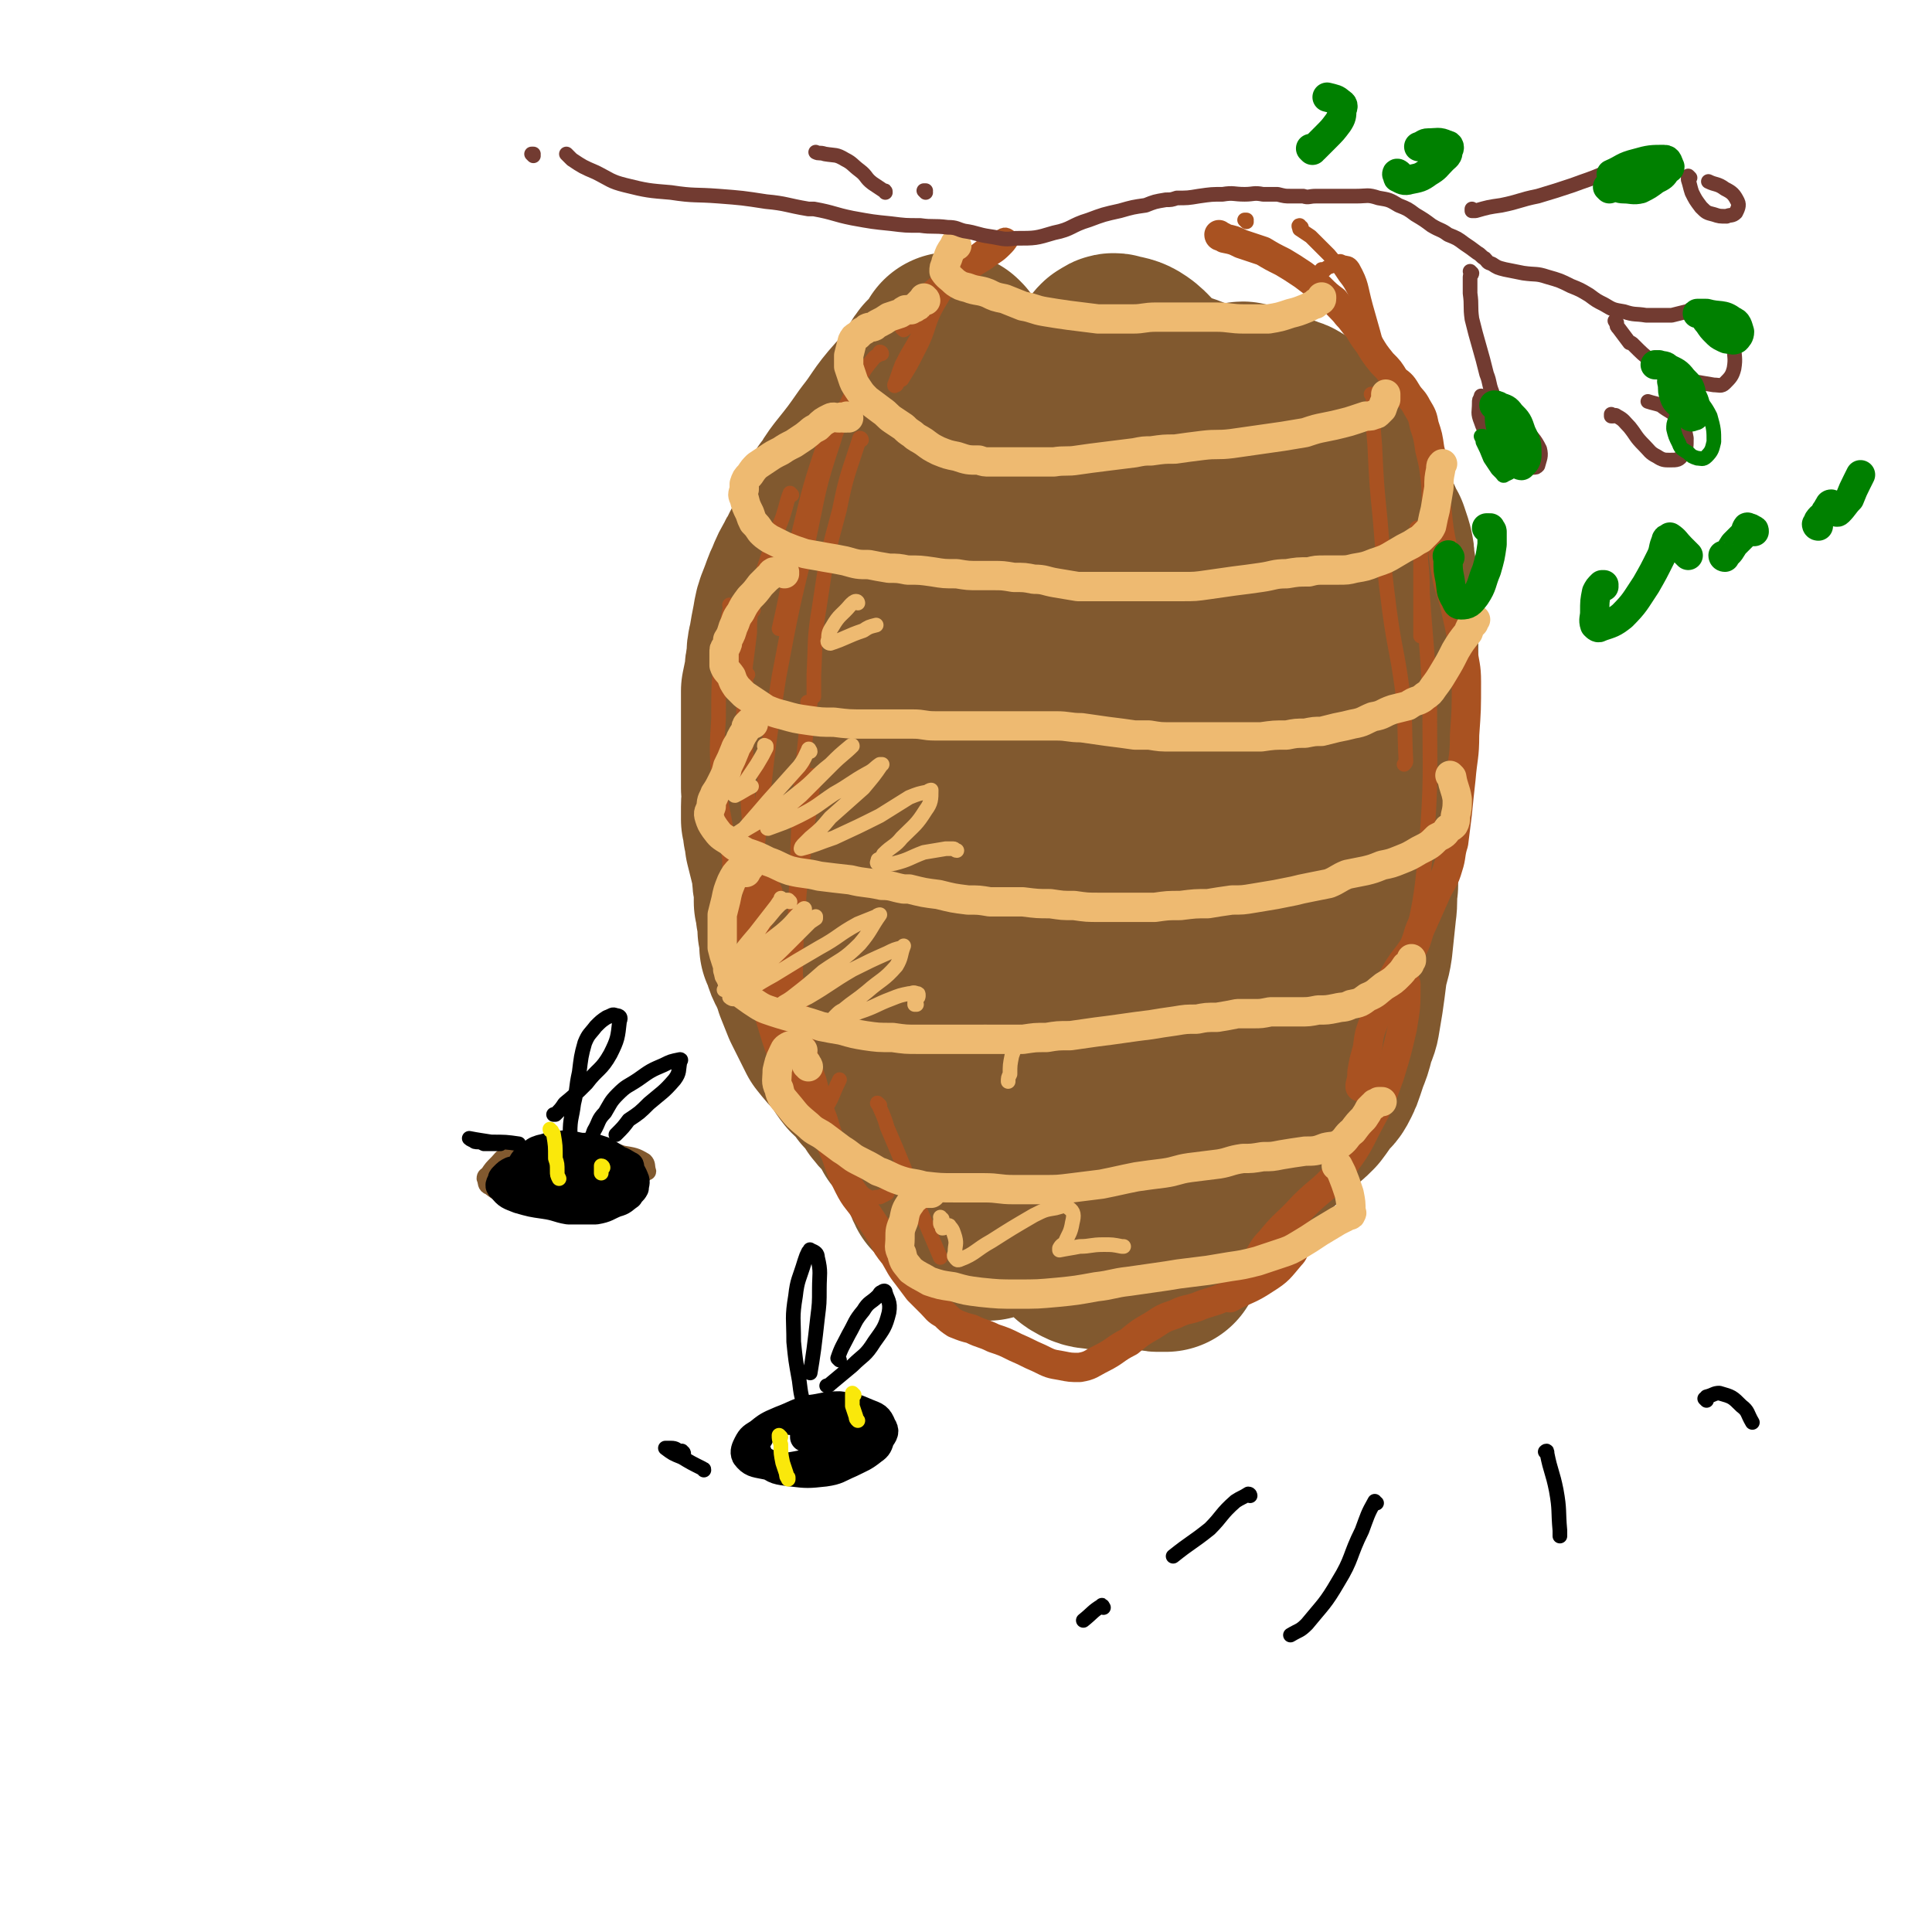 <svg viewBox='0 0 1054 1054' version='1.1' xmlns='http://www.w3.org/2000/svg' xmlns:xlink='http://www.w3.org/1999/xlink'><g fill='none' stroke='rgb(129,89,47)' stroke-width='105' stroke-linecap='round' stroke-linejoin='round'><path d='M506,217c-1,0 -1,-1 -1,-1 -1,0 0,0 0,1 -3,5 -3,5 -7,10 -1,1 -1,2 -1,3 -1,0 0,0 0,0 3,-4 3,-4 6,-8 '/><path d='M520,191c0,0 -1,-1 -1,-1 0,0 0,1 0,1 -3,5 -4,5 -8,10 -5,7 -4,7 -9,14 -1,2 -2,2 -3,3 0,0 -1,1 -1,1 2,-2 3,-3 5,-6 4,-5 4,-5 7,-10 1,-1 2,-3 2,-3 -1,0 -2,1 -3,3 -6,10 -6,10 -13,20 -5,8 -5,9 -10,17 -2,4 -3,4 -5,7 0,1 -1,2 -1,1 2,-1 3,-1 5,-4 5,-6 5,-6 10,-13 3,-5 2,-5 5,-10 0,-1 1,-3 0,-2 -2,0 -3,1 -5,3 -9,10 -8,11 -16,21 -7,10 -7,10 -15,20 -3,4 -3,4 -5,8 -1,1 -1,1 -2,2 0,0 0,1 0,1 2,0 3,-1 4,0 3,5 5,6 5,11 -1,15 -3,15 -6,29 -3,14 -3,14 -6,27 -2,10 -3,10 -4,20 -1,5 -1,5 -1,10 0,1 0,1 0,3 0,1 0,1 0,2 0,0 1,0 1,1 1,0 2,0 3,1 3,5 4,5 4,11 2,12 0,12 0,25 0,13 -1,13 -1,26 0,8 0,8 0,17 0,2 0,2 1,4 0,1 0,1 1,1 4,-4 5,-4 8,-9 5,-10 4,-11 7,-22 4,-12 3,-13 6,-25 3,-13 2,-13 5,-26 3,-12 3,-12 6,-23 3,-14 2,-14 7,-27 5,-14 5,-14 11,-28 6,-13 6,-12 12,-25 3,-7 2,-7 5,-13 1,-1 1,-2 1,-2 1,0 1,0 1,1 0,8 0,8 0,16 1,8 0,8 1,16 1,4 2,4 3,8 1,1 1,2 1,1 2,0 3,-1 4,-3 3,-7 3,-7 5,-14 3,-11 3,-11 5,-22 1,-6 1,-6 1,-13 0,-1 0,-2 0,-1 -1,5 -1,7 -2,14 -2,12 -2,12 -3,25 -1,9 -1,9 0,17 0,2 -1,3 1,4 2,0 4,0 7,-3 8,-10 7,-11 13,-22 6,-12 6,-13 11,-25 3,-10 2,-10 5,-20 0,-1 0,-3 0,-3 1,0 1,2 2,4 1,9 0,9 3,19 1,7 2,7 4,13 1,2 1,2 2,3 1,1 0,1 1,1 1,1 1,1 2,0 2,-5 2,-6 3,-11 1,-8 1,-8 1,-15 -1,-5 -1,-5 -2,-9 0,-2 0,-1 -1,-3 0,-1 0,-1 0,-2 -1,-1 -1,-1 0,-3 1,-4 1,-4 3,-8 1,-4 2,-4 2,-9 1,-3 1,-4 1,-7 0,-3 0,-3 0,-6 0,-2 0,-2 0,-3 0,-2 0,-3 1,-5 1,-1 1,-1 2,-2 1,-2 1,-2 2,-3 2,-1 2,-2 4,-1 5,1 6,1 10,4 6,5 5,6 9,13 2,3 2,3 4,6 2,3 2,3 4,7 2,2 2,2 3,4 1,1 1,1 1,2 1,1 1,1 1,1 0,0 0,0 0,0 -2,-5 -2,-5 -4,-11 -1,-1 -1,-1 -2,-3 0,0 0,0 0,-1 0,0 0,0 1,0 3,-1 4,-2 7,-1 6,2 6,2 11,5 5,3 5,4 10,7 3,3 3,3 6,6 1,2 1,2 2,3 0,1 0,1 0,2 1,0 1,1 0,1 0,-1 -1,-1 -1,-2 0,-4 -1,-5 0,-9 1,-3 2,-3 4,-6 1,-1 2,-2 3,-2 4,2 6,2 7,6 5,9 4,10 5,20 2,14 2,14 3,28 1,16 1,16 2,32 0,16 0,16 1,31 1,12 1,12 3,23 0,7 0,7 2,14 0,1 0,1 0,3 1,1 0,2 0,1 1,-2 1,-3 1,-7 0,-8 0,-9 0,-17 0,-6 0,-6 0,-13 0,-2 0,-3 0,-5 1,-1 1,-1 1,-1 3,0 5,0 7,2 4,6 3,8 5,16 2,11 2,11 2,22 1,17 1,17 -1,35 -1,9 -2,9 -4,18 -1,2 -1,2 -2,3 0,1 -1,2 -1,1 -1,-2 -1,-3 -1,-7 0,-10 0,-10 0,-21 1,-13 1,-13 1,-26 0,-12 0,-12 0,-24 0,-5 0,-5 -1,-10 0,-1 0,-2 0,-1 -1,1 -1,3 -1,6 0,11 0,11 0,22 0,18 1,18 1,35 0,10 1,11 0,20 0,2 -1,3 -3,4 -3,1 -4,2 -7,1 -5,-3 -6,-4 -9,-9 -5,-9 -4,-9 -8,-19 -5,-14 -4,-15 -9,-29 -5,-16 -4,-16 -10,-31 -4,-12 -3,-14 -11,-24 -7,-10 -8,-11 -18,-16 -6,-3 -9,-3 -15,-1 -7,3 -8,5 -12,12 -6,11 -5,12 -8,25 -3,13 -2,13 -2,26 0,8 0,8 1,15 0,2 1,2 2,4 0,0 1,1 1,0 2,-4 3,-5 4,-11 1,-8 1,-9 0,-17 0,-4 0,-8 -2,-7 -3,0 -6,3 -9,8 -6,13 -5,14 -10,28 -4,14 -3,14 -6,28 -1,4 -1,4 -2,8 0,1 -1,2 -1,2 0,-2 0,-3 0,-7 0,-12 0,-12 0,-24 -1,-14 0,-15 -2,-29 -2,-10 -1,-11 -5,-20 -1,-2 -3,-4 -5,-2 -6,9 -7,11 -11,22 -8,20 -9,20 -13,40 -3,13 -2,13 -2,26 -1,3 0,3 0,6 0,1 0,2 0,2 0,-2 0,-3 0,-6 0,-13 0,-13 -1,-26 -1,-10 -2,-10 -4,-20 -2,-4 -2,-4 -4,-9 -1,-1 -1,0 -2,-2 -3,-4 -3,-3 -4,-8 -4,-10 -4,-10 -6,-21 -2,-13 -1,-13 -3,-26 -1,-13 0,-13 -2,-27 0,-7 -1,-7 -2,-14 0,-3 0,-3 -1,-6 0,-2 0,-2 -1,-4 0,-2 0,-2 0,-4 0,-4 0,-4 0,-7 0,-3 0,-3 0,-6 0,-2 0,-2 0,-3 0,-1 0,-1 0,-2 0,-1 0,-1 0,-1 0,0 0,-1 0,-1 -1,0 -1,0 -1,0 -1,0 -1,0 -1,0 -1,0 -1,0 -1,0 -2,0 -2,0 -3,0 -2,1 -2,1 -3,2 -3,1 -3,1 -6,3 -2,1 -2,2 -4,4 -2,2 -1,2 -3,5 -2,1 -2,1 -3,3 -3,3 -4,2 -7,5 -3,2 -4,2 -7,5 -2,2 -2,2 -4,4 -2,3 -3,2 -5,5 -1,3 -1,3 -3,6 -1,3 -1,3 -3,6 -2,3 -2,3 -3,7 -2,3 -2,3 -4,7 -1,3 -2,3 -3,6 -3,5 -3,5 -5,10 -2,4 -2,5 -4,10 -2,5 -2,5 -3,11 -1,5 -1,5 -2,11 -1,4 -1,4 -1,9 -1,4 -1,4 -1,8 -1,4 -1,4 -2,9 0,5 0,5 0,9 0,5 0,5 0,10 0,5 0,5 0,11 0,6 0,6 0,11 0,6 0,6 0,12 1,5 0,5 0,10 0,4 0,4 0,7 1,3 1,3 1,6 1,3 1,3 1,6 1,4 1,4 2,8 1,4 1,4 2,9 0,4 0,4 1,8 0,1 0,1 0,3 0,1 0,1 0,2 0,2 0,2 0,3 1,3 1,3 1,6 1,5 1,5 1,9 1,4 1,4 1,9 1,2 1,2 2,5 1,4 2,4 3,7 2,4 2,4 3,8 2,5 2,5 4,10 2,4 2,4 4,8 2,4 2,4 4,8 4,5 4,5 8,9 4,5 3,5 7,10 4,4 5,4 8,9 4,4 4,4 7,9 3,4 3,3 6,7 3,4 3,4 5,8 3,4 4,3 7,7 2,4 2,5 4,9 2,3 2,3 4,6 1,2 1,3 2,5 1,3 1,3 2,5 2,2 2,2 4,4 1,1 1,1 3,3 4,3 4,2 8,5 3,3 3,3 6,5 1,2 1,1 2,3 1,1 1,1 1,2 0,0 1,0 1,0 0,0 0,-1 0,-1 -4,-14 -6,-14 -9,-28 -5,-22 -5,-22 -8,-45 -5,-30 -3,-30 -7,-61 -2,-18 -2,-18 -5,-36 -1,-8 -1,-9 -3,-16 -1,-1 -1,-1 -2,-2 0,0 0,0 0,0 0,12 -1,12 1,24 3,18 3,18 8,35 6,16 6,17 13,32 5,10 5,9 11,18 1,2 1,2 2,3 0,1 1,0 1,0 0,-15 0,-15 -1,-29 -2,-23 -3,-23 -5,-45 -3,-23 -2,-24 -5,-47 -1,-7 -1,-7 -2,-13 0,0 0,0 0,0 2,9 3,9 5,18 5,19 3,19 8,38 5,22 4,22 11,44 6,17 6,17 14,34 3,5 3,5 7,10 0,1 1,2 1,1 4,-9 5,-10 7,-20 5,-23 4,-23 6,-47 3,-22 2,-23 5,-45 3,-27 3,-27 7,-54 1,-10 2,-10 4,-21 0,-1 0,-2 1,-1 1,0 1,1 1,3 0,17 0,17 -1,34 -1,32 -3,31 -4,63 -1,24 -1,25 -1,49 0,10 1,10 2,21 0,1 0,1 1,3 0,0 0,0 0,0 6,-17 7,-17 12,-34 6,-21 5,-21 9,-43 6,-24 6,-24 10,-49 3,-14 3,-14 5,-27 0,-1 0,-3 0,-2 0,1 -1,3 -2,6 -4,17 -4,17 -8,34 -6,34 -6,34 -11,69 -4,27 -4,27 -6,54 -1,13 -1,13 -1,27 0,1 -1,2 0,3 0,0 1,0 2,-1 6,-16 6,-16 11,-33 6,-22 6,-22 12,-43 2,-13 1,-13 4,-26 1,-5 1,-5 3,-11 0,-3 0,-3 1,-7 2,-8 3,-8 4,-16 2,-13 2,-13 4,-26 2,-14 2,-14 5,-29 2,-14 2,-14 5,-27 2,-14 3,-14 5,-29 2,-11 1,-11 3,-23 1,-6 1,-6 1,-12 1,-5 1,-5 1,-10 0,-5 0,-5 0,-10 0,-6 0,-6 0,-12 0,-7 0,-7 0,-14 0,-6 0,-6 0,-12 0,-5 0,-5 0,-11 0,-6 0,-6 -1,-11 0,-7 0,-7 -1,-13 0,-5 0,-5 0,-10 0,-3 0,-3 0,-6 0,-1 0,-1 0,-2 0,-1 0,-1 0,-2 0,-1 0,-1 0,-2 1,-1 1,-1 2,-2 2,-1 2,-1 4,-2 1,-1 1,-1 3,-1 2,-1 2,-1 4,-1 1,0 1,0 3,0 2,0 2,1 4,1 2,0 2,0 4,1 2,0 2,0 4,1 2,0 2,0 3,1 3,1 3,0 5,2 3,1 3,2 6,4 3,3 3,3 6,6 3,2 3,2 5,5 2,3 2,3 4,5 1,2 1,2 2,4 2,3 2,3 3,5 2,3 2,3 4,7 2,4 1,4 3,8 2,4 2,4 4,8 2,4 2,4 4,8 1,3 1,3 3,6 1,3 1,3 2,6 1,4 1,4 1,8 1,4 1,4 1,8 1,7 0,7 1,13 0,5 0,5 0,10 0,6 0,6 0,13 0,7 0,7 -1,15 0,5 0,5 0,11 0,6 0,6 0,12 -1,10 -1,10 -2,20 0,8 -1,8 -2,17 -1,8 -1,8 -2,16 -1,8 -1,8 -2,16 -1,6 -1,6 -1,13 -1,6 -1,6 -1,12 -1,7 0,7 -1,14 -1,9 -1,10 -2,19 -1,7 -2,7 -3,14 -1,8 -1,8 -2,15 -1,6 -1,6 -2,12 -1,4 -2,4 -3,9 -1,4 -1,4 -3,9 -1,3 -1,3 -2,6 -1,3 -1,3 -2,5 -2,4 -2,4 -5,6 -3,5 -3,5 -6,9 -4,4 -4,4 -9,7 -4,5 -4,5 -8,9 -4,4 -5,4 -9,8 -3,3 -2,3 -5,7 -3,4 -3,4 -6,7 -3,3 -3,3 -5,6 -4,4 -3,4 -6,8 -4,4 -4,4 -7,7 -3,3 -3,2 -6,5 -1,1 0,1 -1,2 -1,0 -1,1 -2,1 0,0 -1,1 -1,0 1,-1 1,-2 2,-3 3,-10 3,-10 6,-20 1,-2 1,-2 1,-5 0,0 0,0 0,-1 0,0 0,0 0,0 -2,1 -3,0 -5,2 -6,3 -6,3 -11,7 -2,2 -2,2 -4,4 -1,1 -1,1 -2,2 -1,0 -1,0 -2,1 -1,0 -1,0 -3,1 -4,2 -4,3 -9,5 -4,3 -5,2 -9,5 -2,1 -2,1 -5,2 -1,0 -1,0 -2,1 0,0 0,0 -1,0 0,0 -1,0 0,0 0,-1 1,-1 2,-2 2,0 2,0 5,-1 1,0 1,0 2,0 1,0 2,0 2,0 0,0 -1,1 -2,1 -6,1 -6,1 -11,2 -5,1 -5,1 -9,3 -2,1 -2,1 -4,2 0,0 -1,1 -1,2 1,3 1,4 3,5 5,3 5,2 11,3 4,1 4,0 9,-1 2,0 2,0 4,-1 1,-1 1,-1 2,-1 1,0 1,0 3,0 1,0 1,-1 3,0 2,0 2,0 5,1 1,1 1,1 3,2 1,1 1,1 2,1 1,0 1,0 1,0 1,0 1,0 1,0 0,0 0,0 0,0 1,0 1,0 1,0 0,0 0,0 1,0 '/></g>
<g fill='none' stroke='rgb(169,82,33)' stroke-width='8' stroke-linecap='round' stroke-linejoin='round'><path d='M481,193c0,0 0,-1 -1,-1 0,0 0,0 0,1 -1,1 -2,1 -3,2 -5,6 -5,6 -9,13 -4,6 -3,7 -7,14 -2,2 -2,2 -3,5 -1,0 -1,0 -1,1 0,0 0,0 0,0 -4,7 -4,6 -7,13 -8,24 -8,24 -14,49 -6,26 -5,27 -11,53 '/><path d='M405,432c0,0 -1,-1 -1,-1 0,0 1,1 1,1 0,0 -1,0 -1,0 '/><path d='M432,270c0,0 -1,-1 -1,-1 -2,5 -2,7 -4,13 -8,21 -8,21 -15,43 -5,14 -5,14 -8,29 -1,3 -1,3 -1,6 '/><path d='M408,368c0,0 -1,-1 -1,-1 0,21 -1,22 0,44 1,30 1,30 4,60 3,26 4,26 8,51 3,17 3,17 6,33 '/><path d='M411,333c0,0 -1,-2 -1,-1 -1,6 -1,7 -1,13 -2,18 -3,18 -3,36 -1,21 -1,21 1,42 1,17 2,17 5,35 2,11 2,11 4,22 1,4 1,4 2,7 0,1 0,1 0,1 '/><path d='M410,449c0,0 -1,-2 -1,-1 0,1 1,2 1,4 0,17 -2,17 -1,33 2,22 3,22 7,44 4,18 4,18 10,36 4,11 4,11 9,22 2,2 2,3 4,4 0,1 0,0 1,0 '/><path d='M399,331c0,0 0,-1 -1,-1 0,1 1,2 0,3 -2,11 -3,11 -4,22 -2,18 -2,18 -2,37 -1,16 -1,17 0,33 1,14 2,14 4,27 1,9 1,9 2,17 0,2 0,2 0,3 0,2 0,2 1,3 2,14 2,14 5,28 5,23 3,24 10,46 7,22 6,23 17,44 9,17 11,17 22,33 7,10 7,10 14,20 3,4 3,5 7,7 2,1 3,0 6,0 2,-1 2,-1 4,-2 '/><path d='M427,536c0,0 -1,-1 -1,-1 -1,6 -1,7 -1,14 -1,19 -2,19 0,38 2,11 3,11 6,21 '/><path d='M470,240c0,0 0,-1 -1,-1 -6,19 -7,19 -11,39 -7,26 -7,26 -11,53 -3,18 -2,18 -3,37 0,6 0,6 0,12 '/><path d='M442,384c-1,0 -1,-1 -1,-1 -1,0 0,0 0,1 -2,28 -3,28 -5,57 -1,27 -1,27 -2,54 -1,20 -1,20 -1,40 0,4 0,4 0,8 0,1 1,0 1,0 '/><path d='M464,225c-1,0 -1,0 -1,-1 0,0 0,1 0,1 -4,7 -6,7 -8,15 -9,27 -8,27 -14,55 -9,37 -9,37 -16,74 -6,38 -6,39 -10,77 -3,26 -3,26 -4,52 0,5 -2,9 0,11 2,2 3,-2 6,-5 '/><path d='M444,424c0,0 -1,0 -1,-1 0,0 1,1 1,1 -4,32 -5,32 -8,64 -2,30 -2,30 -2,60 -1,22 -2,22 0,44 0,9 0,12 5,18 2,2 5,1 8,-2 7,-7 6,-9 11,-19 '/><path d='M480,603c-1,0 -2,-2 -1,-1 2,5 3,6 5,13 9,21 9,21 17,43 6,14 6,14 12,28 '/><path d='M749,216c0,0 -1,-1 -1,-1 0,0 0,0 1,1 0,0 0,0 0,0 0,1 0,1 0,3 0,12 0,12 1,24 1,21 1,21 3,41 2,25 2,25 5,49 3,22 4,21 7,43 2,19 1,20 2,39 0,1 0,1 -1,2 '/><path d='M775,290c0,0 0,-1 -1,-1 0,1 1,1 1,2 0,7 0,7 0,14 0,14 0,14 0,27 0,8 0,8 0,15 '/><path d='M774,289c0,0 0,-1 -1,-1 0,0 1,0 1,0 0,3 0,3 0,6 1,14 2,14 2,29 2,31 3,31 4,62 0,39 1,39 -2,78 -3,29 -3,29 -10,58 -3,11 -5,11 -10,22 -1,2 -2,2 -3,3 '/><path d='M509,167c-1,0 -1,-1 -1,-1 -1,0 0,1 0,1 0,-1 -1,-2 0,-2 3,-4 3,-4 7,-7 6,-5 7,-4 13,-8 6,-4 6,-4 11,-7 5,-4 5,-3 9,-7 2,-2 2,-2 4,-5 0,0 1,-1 0,-1 -2,-1 -3,-3 -6,-1 -11,5 -11,6 -21,14 -12,10 -13,9 -24,20 -5,5 -4,6 -7,13 -1,1 -1,1 -2,3 0,0 1,1 1,1 6,-5 7,-6 13,-11 5,-6 5,-6 10,-12 5,-5 6,-5 10,-10 2,-2 2,-3 4,-5 0,-1 0,-1 0,-1 -8,11 -10,11 -17,23 -8,13 -5,14 -12,27 -4,8 -4,8 -9,16 -2,1 -2,1 -3,3 -1,0 -1,1 -1,0 2,-5 2,-6 4,-11 5,-10 6,-10 11,-20 5,-10 3,-11 9,-20 3,-4 4,-4 8,-7 4,-4 4,-4 8,-7 5,-4 5,-4 10,-6 7,-4 7,-4 14,-8 '/><path d='M680,121c0,0 -1,-1 -1,-1 0,0 1,0 1,0 0,0 0,0 0,0 '/><path d='M710,124c-1,0 -1,-1 -1,-1 -1,0 0,1 0,2 3,2 3,2 6,4 5,5 5,5 10,10 5,6 5,6 9,12 4,5 3,5 7,11 2,4 2,4 3,8 '/><path d='M722,148c0,0 -1,-1 -1,-1 0,0 0,1 1,1 1,-1 1,-1 2,-2 3,-1 3,-1 5,-2 1,-1 2,-2 3,-1 3,1 4,0 6,3 5,9 4,10 7,21 4,14 4,14 8,29 1,3 1,3 2,6 '/></g>
<g fill='none' stroke='rgb(169,82,33)' stroke-width='16' stroke-linecap='round' stroke-linejoin='round'><path d='M666,129c0,0 -1,0 -1,-1 0,0 1,1 1,1 1,0 1,0 2,1 5,1 5,1 9,3 6,2 6,2 12,4 5,3 5,3 11,6 5,3 5,3 11,7 4,3 4,3 9,7 4,4 4,4 8,7 3,4 4,4 7,8 3,3 3,4 6,7 3,5 3,5 6,9 3,5 3,5 7,10 4,4 4,4 7,9 4,3 4,3 7,8 2,3 3,3 5,7 3,5 3,5 4,10 2,6 2,6 3,13 2,8 2,8 3,16 1,9 0,9 1,18 1,10 1,10 3,20 1,9 1,9 3,19 3,9 3,9 5,18 2,9 2,9 3,18 1,9 2,9 2,18 0,15 0,15 -1,29 0,12 -1,12 -2,24 -1,9 -1,9 -2,19 -1,8 -1,8 -2,16 -2,6 -1,7 -3,13 -2,7 -3,7 -6,13 -4,9 -4,9 -8,18 -3,6 -2,7 -5,13 -4,6 -4,5 -8,11 -4,7 -4,7 -8,14 -3,7 -3,7 -5,14 -3,8 -3,8 -4,16 -2,7 -2,7 -3,13 0,3 0,3 -1,7 0,0 0,0 0,1 '/><path d='M409,466c0,0 -1,-1 -1,-1 0,1 1,1 1,3 5,9 5,9 10,19 '/><path d='M429,516c0,0 -1,-1 -1,-1 0,3 0,4 1,7 1,11 1,11 3,22 2,11 2,11 4,23 3,12 3,12 7,23 3,11 2,11 6,21 3,10 3,10 7,19 3,9 3,9 7,17 4,8 5,7 10,15 4,6 4,6 8,12 3,6 3,6 7,11 3,5 3,6 7,11 3,4 3,4 6,8 4,4 4,4 7,7 3,3 3,4 7,6 3,3 3,3 6,5 5,2 5,2 9,3 6,3 6,2 12,5 6,2 6,2 12,5 7,3 6,3 13,6 6,3 6,3 12,4 5,1 5,1 10,1 6,-1 6,-2 12,-5 8,-4 7,-5 15,-9 6,-5 6,-5 13,-9 6,-4 6,-4 12,-6 6,-3 6,-2 12,-4 7,-3 7,-2 14,-5 6,-2 7,-2 13,-6 7,-5 7,-5 13,-11 3,-2 2,-2 4,-5 '/><path d='M765,557c0,0 -1,0 -1,-1 0,-1 0,-1 0,-3 -1,-5 -1,-5 -1,-9 0,-4 0,-4 2,-8 0,-1 0,-1 0,-1 1,0 2,1 2,2 0,12 0,12 -2,24 -3,13 -3,13 -7,26 -5,14 -5,14 -12,27 -6,12 -6,12 -14,23 -9,12 -11,11 -21,21 -9,10 -10,9 -18,19 -4,4 -4,5 -7,10 0,2 -1,2 -1,3 1,1 2,1 4,0 6,-3 5,-4 11,-7 2,-2 2,-2 5,-3 0,0 1,-1 1,0 0,2 0,3 -2,5 -6,7 -6,8 -14,13 -9,6 -10,5 -19,10 '/></g>
<g fill='none' stroke='rgb(238,186,113)' stroke-width='16' stroke-linecap='round' stroke-linejoin='round'><path d='M522,134c-1,0 -1,-1 -1,-1 0,0 0,0 0,1 -1,1 -1,1 -1,1 -2,3 -2,3 -3,6 -1,2 -1,2 -1,3 -1,2 -1,2 -1,4 2,3 3,3 6,6 3,2 3,2 7,3 5,2 6,1 11,3 4,2 4,2 9,3 5,2 5,2 10,4 6,1 6,2 12,3 6,1 6,1 13,2 8,1 8,1 16,2 9,0 9,0 19,0 6,0 6,-1 13,-1 7,0 7,0 15,0 8,0 8,0 17,0 8,0 8,1 16,1 6,0 6,0 13,0 6,-1 6,-1 12,-3 4,-1 4,-1 9,-3 2,-1 2,-1 4,-2 1,0 1,0 1,-1 1,0 1,0 2,-1 0,0 1,0 1,-1 0,0 0,0 0,0 0,-1 0,-1 0,-1 '/><path d='M505,164c0,-1 -1,-1 -1,-1 0,-1 0,0 0,0 0,0 0,0 0,0 -1,1 -1,1 -1,1 -1,1 -1,1 -1,1 0,1 0,1 -1,1 0,1 0,1 -1,1 0,0 0,0 -1,1 -1,0 -1,0 -2,1 -1,0 -1,0 -3,0 -2,1 -1,1 -3,2 -3,1 -3,1 -6,2 -3,2 -3,2 -5,3 -2,1 -2,1 -3,2 -2,1 -2,0 -4,1 -1,1 -1,1 -3,2 -1,1 -1,1 -2,2 -2,1 -2,1 -3,3 -1,4 -1,4 -2,8 0,1 0,1 0,3 0,1 0,1 0,3 1,3 1,3 2,6 1,3 1,3 3,6 2,3 2,3 5,6 4,3 4,3 8,6 3,2 3,3 6,5 3,2 3,2 6,4 2,2 2,2 5,4 2,2 3,2 6,4 4,3 4,3 8,5 5,2 5,2 10,3 6,2 6,2 12,2 3,1 3,1 6,1 6,0 6,0 12,0 5,0 5,0 11,0 6,0 6,0 12,0 6,-1 7,0 13,-1 7,-1 7,-1 15,-2 8,-1 8,-1 16,-2 5,-1 5,-1 9,-1 7,-1 7,-1 13,-1 7,-1 7,-1 15,-2 8,-1 8,0 16,-1 7,-1 7,-1 14,-2 7,-1 7,-1 14,-2 6,-1 6,-1 12,-2 6,-2 6,-2 11,-3 5,-1 5,-1 9,-2 4,-1 4,-1 7,-2 3,-1 3,-1 6,-2 3,0 3,0 5,-1 1,0 1,0 2,-1 1,-1 1,-1 2,-2 1,-3 1,-3 2,-5 0,-2 0,-2 0,-3 '/><path d='M463,228c-1,0 -1,-1 -1,-1 0,0 0,0 0,1 0,0 0,0 0,0 0,0 0,0 0,0 0,0 0,0 -1,0 0,0 0,0 0,0 0,0 0,0 0,0 -1,0 -1,0 -1,0 -1,0 -1,-1 -2,0 -3,0 -3,-1 -5,0 -4,2 -4,2 -7,5 -4,2 -3,2 -7,5 -3,2 -3,2 -6,4 -4,2 -4,2 -7,4 -4,2 -4,2 -7,4 -3,2 -3,2 -6,4 -2,2 -2,2 -4,5 -2,2 -2,2 -3,5 0,2 0,2 0,3 -1,3 -1,3 0,5 1,4 1,4 3,8 1,3 1,3 2,5 2,2 2,2 4,5 2,2 2,2 5,4 4,2 4,2 8,4 5,2 5,2 11,4 5,1 6,1 11,2 6,1 6,1 11,2 7,2 7,2 13,2 5,1 5,1 11,2 5,0 5,0 10,1 7,0 7,0 14,1 6,1 6,1 13,1 6,1 6,1 12,1 4,0 4,0 8,0 5,0 5,0 11,1 6,0 6,0 11,1 6,0 6,1 12,2 6,1 6,1 12,2 7,0 7,0 15,0 7,0 7,0 13,0 4,0 4,0 8,0 5,0 5,0 9,0 6,0 6,0 12,0 7,0 7,0 14,-1 7,-1 7,-1 14,-2 8,-1 8,-1 15,-2 7,-1 7,-2 14,-2 6,-1 6,-1 12,-1 4,-1 4,-1 9,-1 3,0 3,0 7,0 5,0 5,0 9,-1 6,-1 6,-1 11,-3 6,-2 6,-2 11,-5 5,-3 5,-3 9,-5 3,-2 3,-2 5,-3 2,-2 2,-2 3,-3 2,-2 2,-2 3,-4 1,-5 1,-5 2,-9 1,-6 1,-6 2,-12 0,-5 0,-5 1,-10 0,-2 0,-2 1,-3 '/><path d='M428,313c0,-1 0,-1 -1,-1 0,0 1,0 1,0 0,0 0,0 -1,0 0,0 0,0 0,0 -1,0 -1,0 -1,0 -1,0 -1,0 -2,0 -1,0 -1,0 -2,0 -2,1 -1,2 -3,3 -2,2 -2,2 -4,4 -3,4 -3,4 -6,7 -3,4 -3,4 -5,8 -3,4 -2,4 -4,8 -1,3 -1,4 -3,7 0,2 0,2 -1,4 -1,1 -1,1 -1,3 0,3 0,3 0,7 1,3 2,3 4,6 1,3 1,3 3,6 2,2 2,2 4,4 3,2 3,2 6,4 3,2 3,2 6,4 5,2 5,2 9,3 7,2 7,2 14,3 7,1 7,1 14,1 8,1 8,1 17,1 7,0 7,0 15,0 5,0 5,0 11,0 6,0 6,1 12,1 6,0 6,0 12,0 6,0 6,0 12,0 5,0 5,0 10,0 8,0 8,0 16,0 8,0 8,0 16,0 7,0 7,1 14,1 7,1 7,1 14,2 8,1 8,1 15,2 4,0 4,0 8,0 6,1 6,1 12,1 7,0 7,0 15,0 9,0 9,0 17,0 9,0 9,0 17,0 7,-1 7,-1 14,-1 5,-1 5,-1 10,-1 5,-1 5,-1 9,-1 4,-1 4,-1 8,-2 5,-1 5,-1 9,-2 6,-1 6,-2 11,-4 6,-1 5,-2 11,-4 4,-1 4,-1 8,-2 3,-2 3,-2 6,-3 2,-1 2,-1 3,-2 3,-2 3,-2 5,-5 3,-4 3,-4 6,-9 3,-5 3,-5 6,-11 3,-5 3,-5 7,-10 1,-3 1,-3 3,-5 0,-1 0,-1 1,-2 0,0 0,0 0,0 '/><path d='M411,395c0,-1 0,-1 -1,-1 0,0 0,0 0,0 0,0 0,0 -1,0 0,0 0,0 -1,1 -1,1 -1,1 -1,3 -2,3 -2,3 -3,5 -1,3 -2,3 -3,6 -2,5 -2,5 -4,9 -1,4 -1,4 -3,8 -2,4 -2,4 -4,7 -1,3 -2,3 -2,7 -1,3 -2,3 -1,6 1,3 1,3 3,6 3,4 3,4 8,7 4,4 4,3 9,6 6,2 6,2 12,5 6,2 6,3 12,5 8,2 8,1 16,3 8,1 8,1 17,2 8,2 8,1 17,3 6,0 6,1 12,2 2,0 2,0 3,0 8,2 8,2 16,3 8,2 8,2 16,3 6,0 6,0 12,1 9,0 9,0 18,0 8,1 8,1 15,1 7,1 6,1 13,1 7,1 7,1 14,1 7,0 7,0 14,0 8,0 8,0 16,0 7,-1 7,-1 14,-1 8,-1 8,-1 15,-1 6,-1 6,-1 13,-2 6,0 6,0 12,-1 6,-1 6,-1 12,-2 5,-1 5,-1 10,-2 4,-1 4,-1 9,-2 5,-1 5,-1 10,-2 5,-2 5,-3 10,-5 5,-1 5,-1 10,-2 4,-1 4,-1 9,-3 5,-1 5,-1 10,-3 5,-2 5,-2 10,-5 6,-3 6,-3 10,-7 4,-2 4,-2 6,-5 2,-1 2,-1 3,-2 1,-2 1,-2 1,-5 1,-4 1,-5 1,-9 -1,-6 -2,-6 -3,-12 -1,-1 -1,-1 -1,-1 '/><path d='M407,476c0,0 -1,0 -1,-1 0,0 0,1 0,1 0,0 0,0 0,0 '/><path d='M409,473c0,-1 -1,-1 -1,-1 0,-1 1,0 1,0 0,0 0,0 -1,0 0,0 0,0 0,0 -1,0 -1,0 -1,0 -2,1 -2,1 -3,2 -3,3 -3,3 -5,7 -2,5 -2,5 -3,10 -1,4 -1,4 -2,8 0,5 0,5 0,10 0,4 0,4 0,8 1,4 1,4 2,7 1,3 1,3 1,5 1,2 0,2 1,3 2,4 1,4 4,7 3,4 4,4 8,7 6,4 6,4 12,6 6,2 7,2 13,4 7,2 7,2 13,4 5,1 5,1 11,2 7,2 7,2 13,3 7,1 7,1 15,1 7,1 7,1 14,1 8,0 8,0 16,0 8,0 8,0 16,0 6,0 6,0 12,0 7,0 7,0 13,0 7,-1 6,-1 13,-1 6,-1 6,-1 13,-1 7,-1 7,-1 14,-2 8,-1 8,-1 15,-2 7,-1 7,-1 15,-2 6,-1 6,-1 13,-2 6,-1 6,-1 12,-1 5,-1 5,-1 11,-1 6,-1 6,-1 11,-2 4,0 4,0 9,0 4,0 4,0 9,-1 4,0 4,0 8,0 4,0 4,0 8,0 5,0 5,0 10,-1 5,0 5,0 10,-1 4,-1 4,0 8,-2 5,-1 5,-1 9,-4 5,-2 5,-3 9,-6 5,-3 5,-3 8,-6 2,-2 2,-2 4,-5 1,0 1,0 2,-1 0,-1 0,-1 1,-2 0,-1 0,-1 0,-1 '/><path d='M441,582c0,0 0,-1 -1,-1 0,0 0,0 0,0 0,0 0,-1 0,-1 0,0 0,0 0,0 '/><path d='M438,573c0,0 0,0 -1,-1 0,0 0,0 0,0 -1,0 -1,0 -2,-1 -1,0 -1,0 -2,0 -1,0 -2,-1 -3,0 -2,1 -2,2 -3,4 -2,4 -2,5 -3,9 0,5 -1,6 1,10 1,5 2,5 6,10 4,5 4,5 10,10 4,4 5,3 10,7 4,3 4,3 8,6 5,3 5,4 9,6 6,3 6,3 11,6 6,2 6,3 12,5 6,2 6,1 13,3 9,1 9,1 17,1 8,0 8,0 16,0 8,0 8,1 16,1 8,0 8,0 16,0 8,0 8,0 16,-1 8,-1 8,-1 16,-2 10,-2 9,-2 19,-4 7,-1 7,-1 15,-2 7,-1 7,-2 14,-3 8,-1 8,-1 16,-2 6,-1 6,-2 13,-3 5,0 5,0 11,-1 5,0 5,0 10,-1 6,-1 6,-1 13,-2 5,0 6,0 11,-2 4,-1 4,0 8,-2 4,-3 3,-4 7,-7 3,-4 3,-4 6,-7 2,-3 2,-3 3,-5 1,-1 1,-1 2,-2 1,0 1,0 1,-1 1,0 1,0 2,-1 1,0 1,0 2,0 '/><path d='M508,651c0,0 -1,0 -1,-1 0,0 0,1 0,1 0,0 -1,0 -1,0 0,0 0,0 -1,0 -1,0 -1,0 -2,0 -1,1 -1,0 -2,1 -2,2 -3,2 -4,4 -3,4 -3,5 -4,10 -2,5 -2,5 -2,10 0,4 -1,4 1,8 1,5 2,5 5,9 4,3 5,3 10,6 6,2 6,2 13,3 7,2 7,2 15,3 10,1 10,1 20,1 11,0 11,0 22,-1 10,-1 10,-1 21,-3 9,-1 9,-2 18,-3 7,-1 7,-1 14,-2 7,-1 7,-1 13,-2 8,-1 8,-1 16,-2 6,-1 6,-1 12,-2 7,-1 7,-1 15,-3 6,-2 6,-2 12,-4 6,-2 6,-2 11,-5 5,-3 5,-3 11,-7 5,-3 5,-3 10,-6 2,-1 2,-1 4,-2 1,-1 1,-1 2,-1 1,0 1,0 1,-1 0,0 1,0 0,-1 0,-5 0,-5 -1,-10 -2,-6 -2,-6 -4,-11 -1,-2 -1,-2 -2,-4 0,0 0,0 -1,0 '/></g>
<g fill='none' stroke='rgb(238,186,113)' stroke-width='8' stroke-linecap='round' stroke-linejoin='round'><path d='M431,492c0,0 -1,-1 -1,-1 0,0 0,0 -1,0 -2,2 -2,1 -4,3 -4,4 -4,5 -8,9 -2,3 -2,3 -4,6 -1,1 -1,1 -1,2 -1,0 -1,1 -1,1 3,-4 3,-5 6,-9 4,-5 4,-5 8,-11 1,-1 1,-1 1,-2 0,0 0,0 0,1 -7,9 -7,9 -14,18 -6,7 -6,7 -11,14 -2,3 -2,3 -3,6 -1,0 -2,1 -1,1 5,-3 6,-4 11,-8 9,-7 9,-7 18,-14 6,-5 5,-5 11,-11 1,-1 2,-2 2,-1 -1,1 -2,2 -4,5 -9,9 -9,10 -18,19 -6,7 -6,7 -14,13 -3,3 -3,3 -7,6 0,0 -1,1 -1,1 4,-3 5,-3 9,-7 10,-7 10,-7 19,-15 8,-6 8,-6 16,-13 3,-2 3,-2 6,-4 0,-1 0,-1 0,-1 -6,6 -7,7 -13,13 -8,8 -8,8 -17,16 -6,6 -7,5 -14,11 -1,2 -3,2 -3,4 0,0 1,1 2,1 11,-6 11,-7 22,-13 13,-8 13,-8 25,-15 11,-6 10,-7 21,-13 5,-2 5,-2 10,-4 1,-1 2,-1 2,-1 -5,7 -5,9 -11,16 -9,9 -10,8 -20,15 -8,7 -8,7 -17,14 -4,3 -4,2 -7,5 0,1 -1,1 -1,1 8,-2 9,-2 17,-6 12,-7 12,-8 24,-15 10,-5 10,-5 19,-9 4,-2 4,-2 8,-3 1,-1 1,-1 1,-1 -2,5 -1,6 -4,11 -7,8 -8,7 -16,14 -6,5 -7,5 -13,10 -2,1 -2,1 -4,3 -1,1 -2,2 -1,2 6,-1 7,-1 14,-4 9,-3 9,-4 17,-7 5,-2 5,-2 10,-3 2,0 2,-1 4,0 1,0 1,0 1,1 0,1 0,1 -1,2 0,1 0,1 -1,2 0,0 0,0 0,0 0,1 0,1 0,1 0,0 0,0 1,0 '/><path d='M418,408c0,-1 -1,-1 -1,-1 0,-1 0,0 1,0 0,0 0,0 0,1 -2,4 -2,4 -5,9 -4,6 -4,6 -8,12 -2,2 -2,2 -4,4 0,0 -1,1 0,1 4,-2 5,-3 9,-5 '/><path d='M442,410c0,-1 -1,-1 -1,-1 0,-1 1,0 0,0 -2,4 -2,5 -5,9 -8,9 -8,9 -17,19 -6,7 -6,7 -13,15 -3,2 -3,2 -6,4 0,0 -1,1 0,1 7,-5 8,-5 16,-10 10,-7 10,-7 20,-15 9,-7 8,-8 17,-15 5,-5 5,-5 11,-10 0,0 1,-1 1,0 -4,4 -6,5 -11,10 -8,8 -8,8 -17,17 -7,6 -7,6 -14,12 -2,2 -2,2 -4,4 0,1 -1,2 0,2 8,-3 9,-3 17,-7 10,-5 10,-6 19,-12 9,-5 9,-6 18,-11 4,-2 4,-3 7,-5 1,0 2,0 1,0 -4,6 -5,7 -10,13 -9,8 -9,8 -18,16 -5,6 -5,6 -11,11 -2,2 -2,2 -4,4 -1,1 -1,2 -1,2 8,-2 9,-3 18,-6 13,-6 13,-6 25,-12 8,-5 8,-5 16,-10 5,-2 5,-2 10,-3 1,-1 2,-1 2,-1 0,5 0,7 -3,11 -5,8 -6,8 -13,15 -4,5 -5,4 -10,9 -1,2 -1,2 -3,3 0,1 -1,2 0,2 3,1 5,1 9,0 8,-2 8,-3 16,-6 6,-1 6,-1 12,-2 2,0 2,0 4,0 1,0 1,1 2,1 0,0 0,0 0,0 '/><path d='M468,329c0,0 0,-1 -1,-1 -1,0 -2,1 -3,2 -5,6 -6,5 -10,12 -2,3 -2,4 -2,7 -1,1 0,2 1,2 9,-3 9,-4 18,-7 3,-2 3,-2 7,-3 '/><path d='M514,665c-1,0 -1,-1 -1,-1 0,0 0,0 0,0 1,1 0,1 0,2 0,1 0,1 0,1 0,1 0,1 1,2 0,0 0,0 0,1 1,0 1,0 2,-1 1,0 2,-1 2,0 2,2 2,3 3,6 1,4 0,4 0,8 0,1 -1,2 0,3 1,1 1,2 3,1 8,-3 8,-5 17,-10 11,-7 11,-7 23,-14 6,-3 6,-3 12,-4 4,-1 5,-2 7,0 3,2 3,4 2,8 -1,6 -2,6 -4,11 -1,1 -2,1 -3,3 0,0 0,1 0,1 5,-1 6,-1 11,-2 6,0 6,-1 13,-1 5,0 5,0 10,1 1,0 1,0 1,0 '/><path d='M538,564c0,0 0,-1 -1,-1 0,0 1,0 1,0 '/><path d='M558,564c0,0 0,-1 -1,-1 0,1 0,1 0,2 -2,6 -3,5 -5,11 -1,5 -1,5 -1,10 -1,2 -1,2 -1,4 '/></g>
<g fill='none' stroke='rgb(114,59,49)' stroke-width='8' stroke-linecap='round' stroke-linejoin='round'><path d='M505,105c0,0 -1,-1 -1,-1 0,0 1,0 1,0 0,0 -1,0 -1,0 '/><path d='M483,105c0,-1 0,-1 -1,-1 0,0 0,0 0,0 -3,-2 -3,-2 -6,-4 -4,-3 -3,-4 -7,-7 -4,-3 -4,-4 -8,-6 -5,-3 -5,-2 -11,-3 -3,-1 -3,0 -5,-1 '/><path d='M291,85c0,0 -1,-1 -1,-1 0,0 1,0 1,0 '/><path d='M310,85c0,0 -1,-1 -1,-1 1,1 2,2 3,3 6,4 6,4 13,7 8,4 8,5 16,7 12,3 13,3 25,4 13,2 13,1 26,2 13,1 13,1 26,3 11,1 11,2 23,4 1,0 1,0 3,0 11,2 11,3 21,5 11,2 11,2 21,3 8,1 8,1 16,1 7,1 7,0 15,1 5,0 5,1 9,2 7,1 7,2 14,3 7,1 7,2 14,1 11,0 11,0 21,-3 10,-2 9,-4 19,-7 8,-3 8,-3 17,-5 7,-2 7,-2 14,-3 5,-2 5,-2 11,-3 3,0 3,0 6,-1 6,0 6,0 12,-1 7,-1 7,-1 13,-1 6,-1 6,0 12,0 5,0 5,-1 10,0 4,0 4,0 8,0 4,1 4,1 7,1 3,0 3,0 7,0 3,1 3,0 7,0 4,0 4,0 9,0 7,0 7,0 13,0 6,0 6,-1 12,1 6,1 6,1 11,4 5,2 5,2 9,5 5,3 5,3 9,6 5,3 5,2 9,5 5,2 5,2 9,5 3,2 3,2 7,5 2,1 2,2 4,3 2,2 1,2 4,3 3,2 3,2 7,3 5,1 5,1 10,2 7,1 7,0 13,2 7,2 7,2 13,5 5,2 5,2 10,5 4,3 4,3 8,5 5,3 5,3 11,4 6,2 6,1 12,2 7,0 7,0 14,0 4,-1 4,-1 8,-2 1,0 1,0 2,-1 '/><path d='M804,115c0,0 -1,-1 -1,-1 0,0 0,0 0,1 1,0 1,0 2,0 7,-2 7,-2 14,-3 10,-2 10,-3 20,-5 10,-3 10,-3 19,-6 8,-3 9,-3 16,-6 5,-1 5,-1 10,-4 2,-1 2,-1 3,-2 '/><path d='M803,149c0,0 0,0 -1,-1 0,0 1,1 1,1 0,1 -1,1 -1,2 0,4 0,4 0,9 1,7 0,7 1,14 2,8 2,8 4,15 2,7 2,7 4,15 2,5 1,5 3,10 0,2 0,2 1,4 1,1 1,1 2,1 1,1 1,1 2,1 '/><path d='M882,176c0,0 -1,-1 -1,-1 0,0 0,0 1,1 0,0 -1,0 0,0 0,2 0,2 1,3 3,4 3,4 6,8 1,0 1,0 2,1 5,5 5,5 10,9 6,4 6,4 12,7 5,2 5,2 10,4 6,1 6,1 12,2 3,0 4,1 6,-1 3,-3 4,-4 5,-8 1,-6 0,-6 0,-13 -1,-5 -1,-5 -3,-10 -1,-2 -2,-2 -3,-4 '/><path d='M809,217c0,0 -1,-1 -1,-1 0,0 1,1 0,1 0,0 0,0 0,0 -1,1 -1,1 -1,3 0,5 -1,5 1,10 2,6 3,6 7,11 4,5 4,5 9,9 4,3 4,2 8,4 2,1 2,1 4,1 2,0 2,0 3,-1 1,-4 2,-5 1,-9 -3,-6 -4,-6 -8,-11 -4,-5 -5,-4 -9,-8 0,-1 0,-1 -1,-1 '/><path d='M922,97c0,0 -1,-1 -1,-1 0,0 0,1 0,1 0,0 0,1 0,1 1,3 1,4 2,7 2,4 2,4 5,8 3,3 3,3 7,4 3,1 3,1 7,1 2,-1 3,0 5,-2 1,-2 2,-4 1,-6 -2,-4 -3,-5 -7,-7 -4,-3 -5,-2 -9,-4 '/><path d='M880,227c0,0 -1,0 -1,-1 0,0 0,1 0,1 1,0 1,0 1,0 1,0 1,-1 2,0 4,2 4,3 7,6 4,5 3,5 8,10 3,3 3,4 7,6 3,2 4,2 7,2 4,0 5,0 7,-3 2,-3 2,-4 2,-9 -1,-5 -1,-6 -4,-10 -4,-5 -5,-4 -10,-8 -3,-1 -4,-1 -7,-2 '/></g>
<g fill='none' stroke='rgb(0,128,0)' stroke-width='8' stroke-linecap='round' stroke-linejoin='round'><path d='M809,239c0,0 0,-1 -1,-1 0,0 1,0 1,0 0,0 0,0 -1,0 0,0 0,0 0,0 1,2 1,2 1,3 2,4 2,4 4,9 2,3 2,3 4,6 1,1 1,1 2,2 1,1 1,2 2,1 2,-1 3,-1 4,-3 2,-5 2,-6 2,-11 -1,-5 -2,-5 -5,-10 -2,-4 -2,-4 -5,-7 -1,-1 -1,-1 -2,-2 -1,0 -1,0 -1,0 '/><path d='M918,228c0,-1 -1,-1 -1,-1 0,0 0,0 0,0 -1,1 -1,0 -1,1 -1,0 -1,0 -2,1 -1,2 -1,3 -1,5 1,4 1,4 3,8 1,3 2,3 5,5 2,2 2,2 5,3 2,0 3,1 5,-1 3,-3 3,-4 4,-8 0,-6 0,-7 -2,-14 -3,-6 -4,-6 -8,-12 -1,-2 -1,-2 -3,-3 '/></g>
<g fill='none' stroke='rgb(0,128,0)' stroke-width='16' stroke-linecap='round' stroke-linejoin='round'><path d='M819,224c0,0 -1,-1 -1,-1 0,0 0,1 0,1 0,1 0,1 0,2 0,4 0,4 1,8 1,5 1,5 3,9 1,3 1,3 3,6 1,1 1,1 2,2 1,1 1,2 2,2 0,1 1,1 1,1 2,-2 3,-3 3,-6 0,-6 0,-6 -3,-12 -2,-6 -2,-6 -6,-10 -2,-3 -3,-3 -6,-4 -1,-1 -2,-1 -3,-1 '/><path d='M914,205c-1,-1 -1,-1 -1,-1 -1,-1 0,0 0,0 0,0 0,0 0,0 0,1 0,1 0,1 0,2 -1,2 -1,3 1,4 0,4 1,7 1,4 2,4 4,6 1,2 1,2 3,4 1,1 1,1 2,2 0,0 1,1 1,0 2,0 2,0 2,-2 0,-4 0,-5 -2,-9 -1,-5 -1,-5 -5,-9 -3,-4 -4,-4 -8,-6 -2,-2 -2,-1 -5,-2 -1,0 -1,0 -2,0 '/><path d='M929,172c0,0 0,-1 -1,-1 0,0 1,0 0,0 0,1 0,0 0,0 0,0 0,0 0,0 1,1 1,1 1,1 2,2 1,2 3,4 2,3 2,3 4,5 2,2 2,2 4,3 2,1 2,1 3,1 2,0 2,1 4,0 1,-1 2,-2 2,-4 -1,-3 -1,-5 -4,-6 -5,-4 -7,-2 -14,-4 -3,0 -3,0 -5,0 '/><path d='M878,103c0,0 -1,-1 -1,-1 0,0 1,0 1,0 0,0 0,0 0,0 1,0 1,0 1,0 4,0 4,1 7,1 4,0 5,1 9,0 4,-2 4,-2 8,-5 4,-2 4,-2 6,-5 1,-1 2,-1 2,-2 -1,-2 -1,-4 -3,-4 -7,0 -8,0 -15,2 -8,2 -7,3 -14,6 '/><path d='M763,96c0,-1 -1,-1 -1,-1 0,-1 1,0 1,0 0,0 0,0 0,1 0,0 -1,1 0,1 2,1 3,2 6,1 5,-1 6,-1 10,-4 5,-3 4,-3 8,-7 2,-2 3,-2 3,-5 1,-1 1,-3 -1,-3 -4,-2 -5,-1 -10,-1 -2,0 -2,1 -5,2 '/><path d='M716,82c0,0 0,-1 -1,-1 0,0 1,1 1,1 0,-1 0,-1 1,-1 3,-3 3,-3 6,-6 4,-4 4,-4 7,-8 2,-3 2,-4 2,-7 1,-2 1,-3 -1,-4 -2,-2 -3,-2 -7,-3 '/><path d='M791,304c0,0 -1,-2 -1,-1 -1,0 0,1 0,3 0,5 0,5 1,10 1,6 0,6 3,11 1,2 1,3 3,3 4,0 5,-1 8,-5 4,-6 3,-7 6,-14 2,-7 2,-7 3,-14 0,-4 0,-4 0,-7 0,-1 -1,-1 -1,-2 -1,0 -1,0 -2,0 '/><path d='M875,320c0,0 -1,0 -1,-1 0,0 1,0 1,0 -1,0 -1,0 -1,0 -2,2 -2,2 -3,4 -1,5 -1,5 -1,11 0,3 -1,4 0,7 1,1 2,2 3,1 6,-2 7,-2 12,-6 7,-7 7,-8 13,-17 4,-7 4,-7 8,-15 2,-4 1,-5 3,-9 0,-1 0,-1 1,-1 1,-1 1,-1 1,-1 3,2 3,3 6,6 2,2 2,2 4,4 '/><path d='M941,304c0,0 -1,0 -1,-1 0,0 1,1 1,0 3,-2 3,-3 5,-6 3,-3 3,-3 6,-6 1,-1 0,-2 1,-3 0,0 0,-1 1,0 1,0 1,0 2,1 1,0 1,0 1,1 '/><path d='M992,287c-1,0 -1,-1 -1,-1 0,0 0,0 0,0 1,0 1,-1 1,-2 2,-3 3,-2 4,-5 1,-1 1,-2 2,-3 0,0 0,-1 1,-1 0,1 0,1 0,1 1,1 1,2 1,2 2,1 2,2 3,1 3,-3 3,-4 6,-7 2,-5 2,-5 4,-9 1,-2 1,-2 2,-4 '/></g>
<g fill='none' stroke='rgb(129,89,47)' stroke-width='8' stroke-linecap='round' stroke-linejoin='round'><path d='M280,630c0,0 -1,-1 -1,-1 0,0 1,1 0,1 -1,0 -2,-1 -3,0 -3,1 -3,2 -5,4 -3,3 -3,3 -5,6 -1,1 -2,1 -2,3 1,2 0,4 3,5 5,4 6,4 13,5 10,2 10,1 20,1 9,0 9,1 18,0 9,-1 9,-2 18,-5 6,-2 6,-2 11,-5 3,-1 3,-2 6,-4 0,0 1,0 1,-1 -1,-3 0,-4 -2,-6 -5,-3 -6,-3 -12,-4 -6,-2 -7,-2 -14,-3 -7,0 -8,-1 -15,1 -8,1 -8,2 -16,5 -8,3 -8,3 -15,6 -5,3 -5,3 -9,6 -1,0 -2,0 -1,1 0,2 0,3 2,4 8,2 9,1 19,1 8,0 8,-1 17,-1 '/></g>
<g fill='none' stroke='rgb(0,0,0)' stroke-width='16' stroke-linecap='round' stroke-linejoin='round'><path d='M298,643c0,0 -1,0 -1,-1 0,0 0,0 0,0 0,0 0,0 -1,0 0,0 0,0 0,0 1,1 0,1 1,2 1,2 1,2 3,4 3,2 3,2 6,3 5,1 6,1 11,0 6,-1 6,-2 12,-4 5,-2 5,-2 9,-4 2,-1 2,-1 4,-3 1,-1 1,-1 1,-2 0,-1 1,-2 0,-2 -5,-3 -5,-3 -11,-4 -7,-1 -8,0 -16,0 -7,0 -7,1 -15,2 -6,1 -6,1 -13,2 -5,2 -5,2 -9,3 -2,1 -2,1 -4,3 -1,1 -1,1 -1,2 -1,2 -2,3 0,4 3,4 4,4 9,6 7,2 7,2 14,3 7,1 7,2 13,3 8,0 8,0 15,0 6,-1 6,-2 11,-4 4,-1 4,-2 7,-4 1,-2 2,-2 3,-4 0,-2 1,-3 0,-5 -2,-5 -3,-5 -7,-8 -4,-4 -5,-4 -10,-7 -6,-2 -6,-2 -12,-2 -6,-1 -6,-2 -12,-1 -5,0 -5,1 -10,2 -3,1 -3,1 -6,4 -3,2 -3,2 -5,6 -1,3 -2,5 0,7 4,4 5,4 11,5 9,2 9,2 18,1 9,-2 9,-2 18,-6 4,-2 4,-3 9,-5 0,-1 1,-1 1,-1 0,-2 0,-3 -2,-3 -10,-1 -11,-1 -22,2 -10,2 -10,2 -20,6 -6,2 -7,2 -12,6 -2,1 -2,1 -3,3 '/><path d='M439,775c0,0 -1,-1 -1,-1 0,0 1,1 1,1 -1,0 -1,0 -1,0 -2,0 -2,-1 -4,0 -4,0 -5,-1 -9,1 -4,1 -4,1 -7,3 -3,2 -3,2 -4,5 -2,3 -2,4 -2,6 2,5 2,6 6,8 5,4 6,4 14,5 8,1 9,1 18,0 7,-1 7,-2 14,-5 6,-3 7,-3 12,-7 3,-2 3,-3 4,-6 2,-3 3,-4 1,-7 -2,-5 -3,-5 -8,-7 -7,-3 -7,-3 -15,-4 -8,0 -8,1 -16,2 -8,2 -8,3 -16,6 -7,3 -7,3 -12,7 -3,2 -4,2 -6,6 -1,2 -2,4 -1,6 3,4 5,4 10,5 10,2 11,2 21,0 9,-1 9,-1 18,-4 7,-2 7,-3 14,-5 3,-1 3,-1 6,-3 0,0 1,0 0,-1 -2,-1 -3,-2 -6,-2 -7,-2 -7,-1 -14,-2 -6,0 -6,0 -12,1 -2,0 -2,0 -4,0 -1,0 -1,0 -1,0 0,1 0,1 0,1 '/></g>
<g fill='none' stroke='rgb(250,232,11)' stroke-width='8' stroke-linecap='round' stroke-linejoin='round'><path d='M426,784c0,0 -1,-1 -1,-1 0,0 0,0 0,0 0,0 0,0 0,0 0,2 0,2 1,5 0,5 0,5 1,10 1,3 1,3 2,6 0,1 0,2 1,2 0,1 0,1 0,1 '/><path d='M466,761c0,0 -1,0 -1,-1 0,0 1,1 1,1 0,0 -1,0 -1,0 0,0 0,0 0,1 0,2 0,3 0,5 1,3 1,3 2,6 0,1 0,1 1,2 '/><path d='M301,617c0,0 -1,0 -1,-1 0,0 0,1 1,1 0,1 1,1 1,2 1,6 1,6 1,13 1,3 1,3 1,7 0,2 0,2 1,4 '/><path d='M329,637c0,0 0,-1 -1,-1 0,0 0,1 0,1 0,2 0,2 0,3 '/></g>
<g fill='none' stroke='rgb(0,0,0)' stroke-width='8' stroke-linecap='round' stroke-linejoin='round'><path d='M312,624c0,0 0,-1 -1,-1 0,0 1,1 1,1 0,-3 -1,-3 -1,-6 0,-8 1,-8 2,-16 2,-8 1,-8 3,-17 1,-8 1,-9 3,-16 2,-5 3,-5 6,-9 3,-3 3,-3 6,-5 3,-1 3,-2 5,-1 2,0 3,1 2,3 -1,9 -1,10 -5,18 -5,9 -7,8 -13,16 -6,6 -6,6 -12,11 -2,3 -2,3 -5,6 0,0 0,0 -1,0 '/><path d='M322,623c0,0 -1,-1 -1,-1 0,0 0,1 0,1 2,-3 2,-3 3,-6 3,-5 2,-6 6,-10 3,-5 3,-6 7,-10 5,-5 5,-4 11,-8 7,-5 7,-5 14,-8 4,-2 4,-2 9,-3 0,0 1,0 0,1 -1,5 0,6 -3,10 -6,7 -7,7 -14,13 -5,5 -5,5 -11,9 -3,4 -3,4 -7,8 '/><path d='M443,770c0,0 0,-1 -1,-1 0,0 0,1 0,1 -1,0 -2,0 -2,-1 -3,-7 -3,-8 -4,-16 -2,-11 -2,-11 -3,-21 0,-13 -1,-13 1,-25 1,-9 2,-9 5,-19 1,-3 1,-3 2,-5 1,-1 1,-2 1,-1 3,1 4,2 4,4 2,8 1,9 1,17 0,8 0,8 -1,16 -1,9 -1,9 -2,17 -1,7 -1,7 -2,13 '/><path d='M458,742c0,0 -1,-1 -1,-1 2,-6 3,-7 6,-13 4,-7 3,-7 8,-13 3,-5 4,-4 8,-8 1,-1 1,-2 2,-2 1,-1 2,-1 2,0 1,4 3,5 2,11 -2,8 -3,9 -8,16 -5,8 -6,7 -12,13 -6,5 -6,5 -12,10 -1,1 -1,1 -2,1 '/><path d='M373,793c0,0 0,-1 -1,-1 0,-1 0,0 -1,0 -2,-1 -2,-2 -5,-2 0,0 -1,0 -1,0 -1,0 -1,0 -2,0 0,0 0,0 0,0 4,3 4,3 9,5 5,3 5,3 11,6 1,1 1,0 1,1 '/><path d='M273,624c0,0 -1,-1 -1,-1 0,0 0,0 0,1 -1,0 -2,0 -3,0 -3,0 -3,0 -5,0 -2,-1 -2,-1 -3,-1 -2,0 -2,0 -3,-1 -1,0 -2,-1 -2,-1 5,1 6,1 12,2 8,0 8,0 15,1 '/><path d='M682,816c0,0 0,-1 -1,-1 -3,2 -4,2 -7,4 -8,7 -7,8 -14,15 -10,8 -10,7 -20,15 '/><path d='M602,877c0,0 -1,-2 -1,-1 -5,3 -5,4 -10,8 '/><path d='M751,820c-1,0 -1,-1 -1,-1 -4,7 -4,8 -7,16 -7,14 -5,15 -13,28 -7,12 -8,12 -17,23 -4,4 -4,3 -9,6 '/><path d='M844,793c0,-1 0,-2 -1,-1 0,0 1,0 1,1 2,10 3,10 5,20 2,11 1,11 2,22 0,1 0,1 0,3 '/><path d='M931,764c0,0 -1,-1 -1,-1 0,0 0,0 0,0 1,0 1,0 1,-1 4,-1 4,-2 7,-2 7,2 7,2 12,7 4,3 3,4 6,9 '/></g>
</svg>